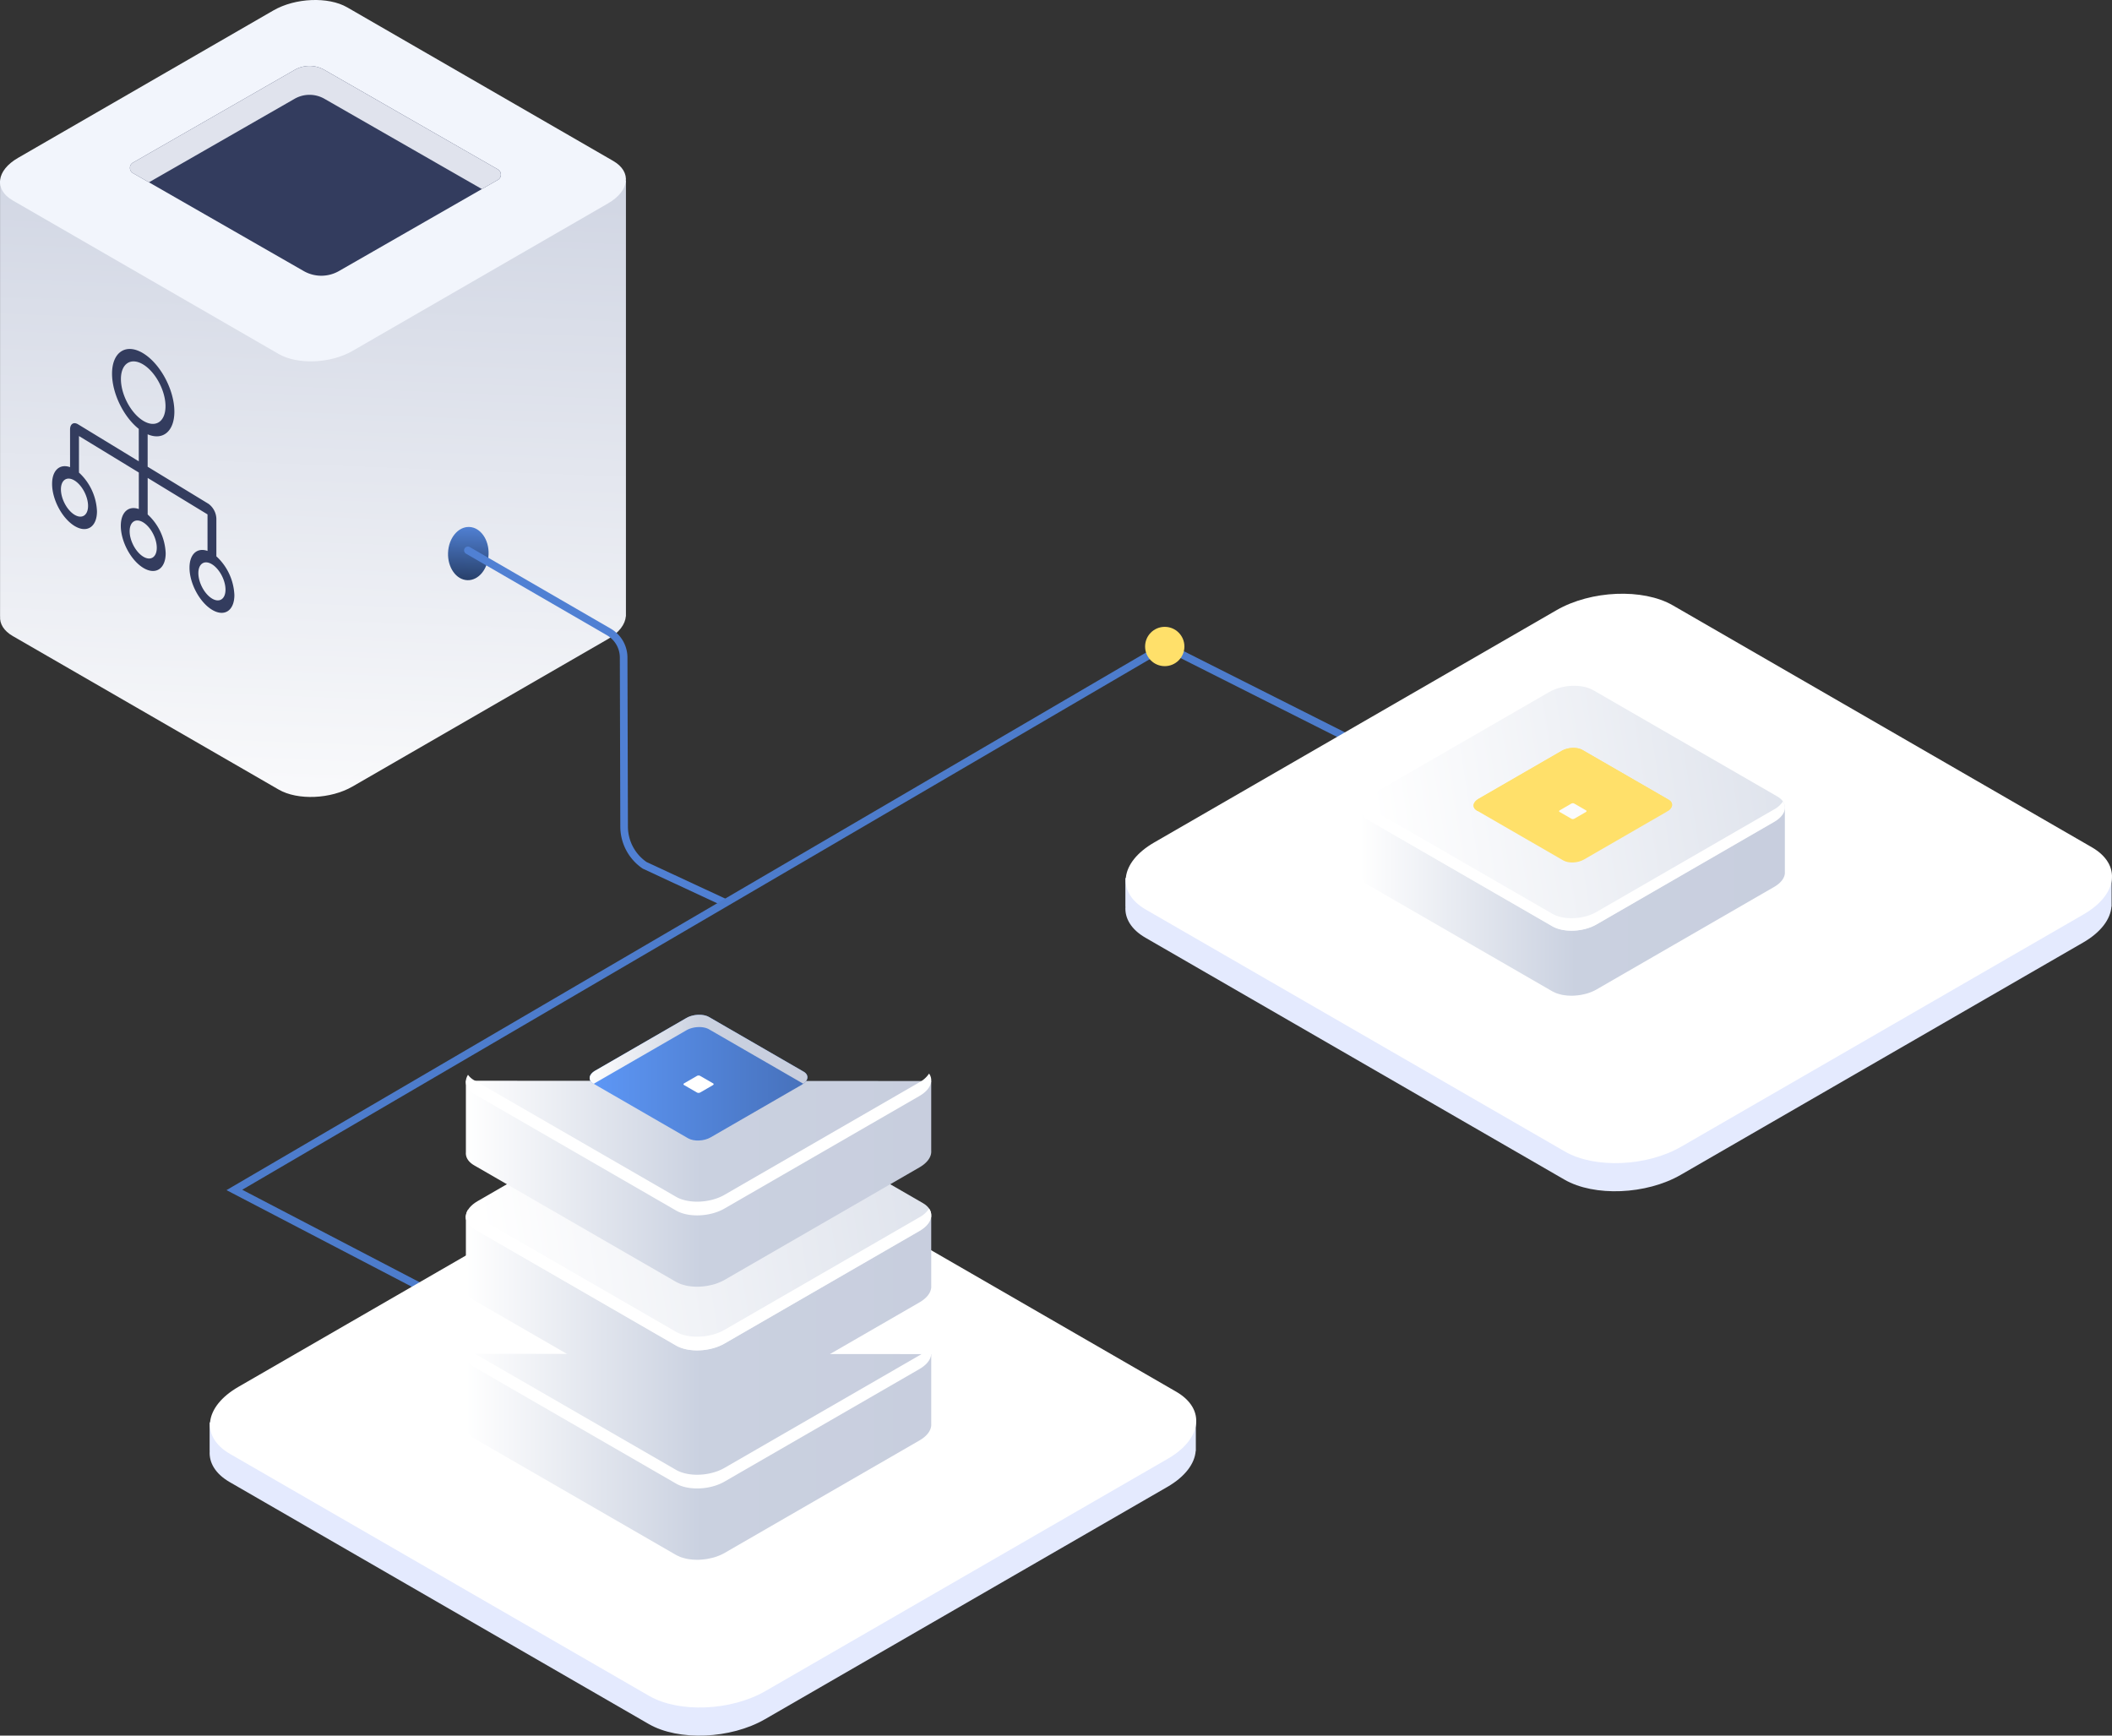 <svg xmlns="http://www.w3.org/2000/svg" xmlns:xlink="http://www.w3.org/1999/xlink" width="832.575" height="684.23" viewBox="0 0 832.575 684.23">
  <rect x="0" y="0" width="832.575" height="684.23" fill="#333333" stroke="none"/>
  <defs>
    <linearGradient id="linear-gradient" x1="0.567" y1="1.125" x2="0.607" y2="-0.058" gradientUnits="objectBoundingBox">
      <stop offset="0" stop-color="#fff"/>
      <stop offset="1" stop-color="#c8cede"/>
    </linearGradient>
    <linearGradient id="linear-gradient-2" x1="0.5" x2="0.5" y2="1" gradientUnits="objectBoundingBox">
      <stop offset="0" stop-color="#5080d3"/>
      <stop offset="1" stop-color="#28406a"/>
    </linearGradient>
    <linearGradient id="linear-gradient-3" x1="-1.27" y1="1.854" x2="-1.27" y2="1.851" gradientUnits="objectBoundingBox">
      <stop offset="0" stop-color="#eff2fe"/>
      <stop offset="1" stop-color="#fff"/>
    </linearGradient>
    <linearGradient id="linear-gradient-4" y1="0.5" x2="1" y2="0.5" gradientUnits="objectBoundingBox">
      <stop offset="0" stop-color="#fff"/>
      <stop offset="0.506" stop-color="#cad1e0"/>
      <stop offset="1" stop-color="#c8cede"/>
    </linearGradient>
    <linearGradient id="linear-gradient-5" x1="0.042" y1="0.542" x2="3.141" y2="0.257" xlink:href="#linear-gradient-4"/>
    <linearGradient id="linear-gradient-9" y1="0.5" x2="1" y2="0.5" gradientUnits="objectBoundingBox">
      <stop offset="0" stop-color="#5e98f7"/>
      <stop offset="1" stop-color="#4670ba"/>
    </linearGradient>
  </defs>
  <g id="Group_3660" data-name="Group 3660" transform="translate(-1060.363 -2053.3)">
    <g id="Group_3659" data-name="Group 3659" transform="translate(1060.363 2053.3)">
      <path id="Path_14028" data-name="Path 14028" d="M1120.347,368.1h-52l-57.882-33.417c-7.455-4.3-20.476-3.764-29.084,1.209L925.588,368.1H873.617V539.829h.017c-.214,2.911,1.413,5.722,4.992,7.789l104.846,60.534c7.456,4.3,20.477,3.764,29.085-1.209l100.667-58.122c4.469-2.579,6.851-5.848,7.083-9h.038Z" transform="translate(-873.595 -296.87)" fill="url(#linear-gradient)"/>
      <path id="Path_14030" data-name="Path 14030" d="M983.472,434.851,878.626,374.318c-7.455-4.3-6.518-11.824,2.089-16.791L981.383,299.4c8.608-4.968,21.628-5.507,29.084-1.208l104.846,60.533c7.456,4.3,6.52,11.82-2.089,16.791l-100.667,58.122C1003.949,438.614,990.928,439.153,983.472,434.851Z" transform="translate(-873.594 -295.293)" fill="#f2f5fc"/>
      <path id="Path_7272" data-name="Path 7272" d="M1072.269,367.331l-62.627,35.923a14,14,0,0,1-14.128,0l-67.28-38.578a2.423,2.423,0,0,1-.891-3.031,2.14,2.14,0,0,1,.891-1.022l63.717-36.543a11.843,11.843,0,0,1,11.949,0l68.374,39.2a2.427,2.427,0,0,1,.886,3.037,2.141,2.141,0,0,1-.886,1.016Z" transform="translate(-875.908 -296.468)" fill="#333c5e"/>
      <path id="Path_7273" data-name="Path 7273" d="M1072.269,367.331l-6.39,3.672L1003.9,335.468a11.837,11.837,0,0,0-11.948,0l-57.323,32.875-6.4-3.663a2.424,2.424,0,0,1-.891-3.031,2.136,2.136,0,0,1,.891-1.022l63.719-36.545a11.842,11.842,0,0,1,11.948,0l68.375,39.2a2.429,2.429,0,0,1,.873,3.043,2.131,2.131,0,0,1-.877,1Z" transform="translate(-875.908 -296.468)" fill="#e0e3ed"/>
      <ellipse id="Ellipse_1648" data-name="Ellipse 1648" cx="8" cy="10.5" rx="8" ry="10.5" transform="matrix(0.999, 0.035, -0.035, 0.999, 176.99, 207.462)" fill="url(#linear-gradient-2)"/>
    </g>
    <g id="Group_3654" data-name="Group 3654" transform="translate(1638.497 1401.076)">
      <path id="Path_16930" data-name="Path 16930" d="M-292.5,1008.006-324,993.361a18.519,18.519,0,0,1-8.1-15.31l-.186-66.577a11.69,11.69,0,0,0-5.833-10.117l-55.564-32.167" fill="none" stroke="#5080d3" stroke-linecap="round" stroke-width="3"/>
      <path id="Path_16931" data-name="Path 16931" d="M-404.816,1163.521l-80.927-42.191,366.822-214.464L-43.5,944.855" fill="none" stroke="#4d7ccc" stroke-width="3"/>
      <path id="Path_16928" data-name="Path 16928" d="M200.136,989.092H118.2L27,936.435c-11.746-6.781-32.263-5.931-45.827,1.9l-87.915,50.758h-81.892v11.259h.026c-.334,4.59,2.225,9.019,7.87,12.278l165.207,95.383c11.746,6.781,32.263,5.931,45.828-1.9l158.62-91.579c7.046-4.069,10.8-9.218,11.16-14.184h.06Z" transform="translate(54.141 9.26)" fill="#e4eafe"/>
      <path id="Path_16929" data-name="Path 16929" d="M-15.319,1077.154l-165.207-95.383c-11.746-6.781-10.273-18.628,3.29-26.457l158.62-91.583c13.564-7.831,34.082-8.682,45.828-1.9l165.207,95.383c11.746,6.782,10.273,18.628-3.291,26.457l-158.62,91.579C16.945,1083.085-3.572,1083.935-15.319,1077.154Z" transform="translate(54.093 29.035)" fill="url(#linear-gradient-3)"/>
      <circle id="Ellipse_1647" data-name="Ellipse 1647" cx="7.747" cy="7.747" r="7.747" transform="translate(-126.722 899.342)" fill="#ffe06a"/>
      <g id="Group_3655" data-name="Group 3655" transform="translate(-1488.002 -92.485)">
        <path id="Path_16889" data-name="Path 16889" d="M1557.353,1056.384l-19.4-11.2a15.745,15.745,0,0,0-8.06-1.712v-.01c-.035,0-.071.007-.107.009-.62.017-1.24.078-1.862.151-.187.021-.373.027-.56.054-.618.087-1.226.219-1.832.358-.189.044-.382.071-.57.119-.592.154-1.162.353-1.729.56-.184.067-.379.114-.56.185a16.49,16.49,0,0,0-2.092,1.006l-18.1,10.451-56.178-.032v25.744c-.127,1.739.843,3.418,2.983,4.653l72.545,41.883a10.524,10.524,0,0,0,1.118.515v.034c.1.041.207.068.306.108.121.047.225.109.35.154.152.055.321.087.476.137.32.1.648.192.984.272.179.044.346.1.53.141.119.025.241.041.362.063.418.076.85.127,1.284.173.17.019.332.05.505.063.263.021.53.022.8.034.414.016.827.034,1.247.026.035,0,.068,0,.1,0v-.009h.022c.311-.007.621-.03.934-.052.4-.027.8-.065,1.2-.116.318-.039.632-.08.949-.133.428-.073.849-.167,1.271-.265.272-.063.546-.113.815-.187.6-.164,1.18-.355,1.748-.571v-.011a16.519,16.519,0,0,0,2.367-1.1l70.048-40.443c2.967-1.712,4.4-3.929,4.23-5.994v-25.032Z" transform="translate(0.002 6.924)" fill="url(#linear-gradient-4)"/>
        <path id="Path_16890" data-name="Path 16890" d="M1521.833,1109.878l-72.545-41.883c-4.452-2.571-3.895-7.061,1.248-10.029l70.047-40.442c5.142-2.969,12.919-3.291,17.372-.72l72.545,41.883c4.452,2.571,3.895,7.061-1.248,10.029l-70.048,40.442C1534.063,1112.127,1526.286,1112.449,1521.833,1109.878Z" fill="url(#linear-gradient-5)"/>
        <path id="Path_16891" data-name="Path 16891" d="M1609.252,1054.852l-70.048,40.442c-5.141,2.968-12.917,3.291-17.37.72l-72.545-41.885a6.687,6.687,0,0,1-2.222-1.97c-1.53,2.462-.836,5.132,2.222,6.9l72.545,41.883c4.453,2.571,12.23,2.249,17.37-.72l70.048-40.442c4-2.306,5.209-5.529,3.469-8.058A9.715,9.715,0,0,1,1609.252,1054.852Z" transform="translate(0 8.938)" fill="#fff"/>
        <g id="Group_3633" data-name="Group 3633" transform="translate(1490.769 1039.544)">
          <path id="Path_16892" data-name="Path 16892" d="M1517.4,1079.112l-33.948-19.6c-2.083-1.2-1.822-3.3.583-4.693l32.78-18.926c2.406-1.389,6.045-1.54,8.129-.337l33.948,19.6c2.083,1.2,1.822,3.3-.585,4.693l-32.778,18.926C1523.125,1080.165,1519.485,1080.315,1517.4,1079.112Z" transform="translate(-1482.047 -1034.745)" fill="#ffe06a"/>
          <path id="Path_16893" data-name="Path 16893" d="M1514.042,1058.425l-4.7-2.713c-.289-.166-.253-.457.081-.649l4.535-2.617a1.247,1.247,0,0,1,1.125-.047l4.7,2.712c.289.167.251.458-.081.649l-4.535,2.618A1.251,1.251,0,0,1,1514.042,1058.425Z" transform="translate(-1475.438 -1030.468)" fill="#fbfbfc"/>
          <path id="Path_16894" data-name="Path 16894" d="M1483.454,1059.513l.1.055a5.715,5.715,0,0,1,.488-.335l32.78-18.925c2.406-1.389,6.045-1.54,8.129-.337l33.85,19.545c1.92-1.376,2.021-3.247.1-4.358l-33.948-19.6c-2.084-1.2-5.723-1.052-8.129.337l-32.78,18.926C1481.632,1056.208,1481.37,1058.31,1483.454,1059.513Z" transform="translate(-1482.047 -1034.745)" fill="#ffe06a"/>
        </g>
      </g>
    </g>
    <path id="Path_16928-2" data-name="Path 16928" d="M200.136,989.092H118.2L27,936.435c-11.746-6.781-32.263-5.931-45.827,1.9l-87.915,50.758h-81.892v11.259h.026c-.334,4.59,2.225,9.019,7.87,12.278l165.207,95.383c11.746,6.781,32.263,5.931,45.828-1.9l158.62-91.579c7.046-4.069,10.8-9.218,11.16-14.184h.06Z" transform="translate(1331.637 1624.94)" fill="#e4eafe"/>
    <path id="Path_16929-2" data-name="Path 16929" d="M-15.319,1077.154l-165.207-95.383c-11.746-6.781-10.273-18.628,3.29-26.457l158.62-91.583c13.564-7.831,34.082-8.682,45.828-1.9l165.207,95.383c11.746,6.782,10.273,18.628-3.291,26.457l-158.62,91.579C16.945,1083.085-3.572,1083.935-15.319,1077.154Z" transform="translate(1331.589 1644.716)" fill="url(#linear-gradient-3)"/>
    <g id="Group_3656" data-name="Group 3656" transform="translate(1244 2534.151)">
      <path id="Path_16889-2" data-name="Path 16889" d="M1568.154,1057.641l-21.287-12.29a17.277,17.277,0,0,0-8.844-1.878v-.011c-.038,0-.078.008-.117.01-.68.019-1.361.086-2.043.165-.2.023-.409.03-.614.059-.678.1-1.346.24-2.01.393-.208.048-.419.078-.625.131-.65.169-1.275.388-1.9.614-.2.074-.416.125-.614.2a18.087,18.087,0,0,0-2.3,1.1l-19.86,11.467-61.641-.035v28.248c-.139,1.908.925,3.75,3.273,5.106l79.6,45.957a11.555,11.555,0,0,0,1.227.565v.037c.106.045.227.075.336.119.132.052.247.12.384.169.167.06.352.1.523.15.351.113.711.21,1.08.3.2.048.379.113.581.154.131.027.265.045.4.07.458.083.932.139,1.408.19.187.021.365.055.554.07.288.023.582.025.874.037.455.018.908.037,1.369.029.038,0,.075,0,.113,0v-.01h.025c.341-.008.681-.033,1.025-.057.441-.03.879-.071,1.32-.127.349-.042.693-.087,1.041-.146.469-.08.932-.183,1.395-.291.3-.07.6-.124.894-.2.654-.18,1.3-.389,1.918-.626v-.012a18.1,18.1,0,0,0,2.6-1.2l76.861-44.376c3.255-1.878,4.825-4.311,4.642-6.577v-27.466Z" transform="translate(-1446.279 -1004.708)" fill="url(#linear-gradient-4)"/>
      <path id="Path_16890-2" data-name="Path 16890" d="M1529.18,1119.1l-79.6-45.957c-4.885-2.821-4.273-7.748,1.369-11l76.859-44.375c5.642-3.258,14.175-3.611,19.061-.79l79.6,45.957c4.885,2.821,4.273,7.748-1.369,11l-76.861,44.375C1542.6,1121.566,1534.066,1121.92,1529.18,1119.1Z" transform="translate(-1446.283 -1015.067)" fill="url(#linear-gradient-5)"/>
      <path id="Path_16891-2" data-name="Path 16891" d="M1625.1,1055.157l-76.861,44.375c-5.641,3.256-14.174,3.611-19.06.79l-79.6-45.958a7.337,7.337,0,0,1-2.438-2.162c-1.679,2.7-.917,5.631,2.438,7.568l79.6,45.957c4.886,2.821,13.419,2.468,19.06-.79l76.861-44.375c4.384-2.53,5.716-6.067,3.806-8.841A10.661,10.661,0,0,1,1625.1,1055.157Z" transform="translate(-1446.282 -1001.695)" fill="#fff"/>
      <g id="Group_3633-2" data-name="Group 3633" transform="translate(48.813 26.857)">
        <path id="Path_16892-2" data-name="Path 16892" d="M1520.84,1083.427l-37.249-21.506c-2.286-1.32-2-3.626.64-5.149l35.968-20.766c2.639-1.524,6.633-1.689,8.919-.37l37.249,21.506c2.286,1.32,2,3.626-.642,5.149l-35.966,20.766C1527.119,1084.582,1523.126,1084.747,1520.84,1083.427Z" transform="translate(-1482.047 -1034.745)" fill="url(#linear-gradient-9)"/>
        <path id="Path_16893-2" data-name="Path 16893" d="M1514.518,1059.021l-5.154-2.977c-.317-.182-.277-.5.089-.713l4.976-2.872a1.368,1.368,0,0,1,1.234-.052l5.154,2.975c.317.183.276.5-.089.712l-4.976,2.873A1.372,1.372,0,0,1,1514.518,1059.021Z" transform="translate(-1472.159 -1028.346)" fill="#fff"/>
        <path id="Path_16894-2" data-name="Path 16894" d="M1483.591,1061.921l.1.06a6.182,6.182,0,0,1,.535-.367l35.968-20.766c2.639-1.524,6.633-1.69,8.919-.37l37.143,21.446c2.107-1.51,2.218-3.562.106-4.782l-37.249-21.506c-2.286-1.32-6.28-1.155-8.919.37l-35.968,20.766C1481.591,1058.3,1481.3,1060.6,1483.591,1061.921Z" transform="translate(-1482.047 -1034.745)" fill="url(#linear-gradient-4)"/>
      </g>
    </g>
    <g id="Group_3657" data-name="Group 3657" transform="translate(1244 2479.726)">
      <path id="Path_16889-3" data-name="Path 16889" d="M1568.154,1057.641l-21.287-12.29a17.277,17.277,0,0,0-8.844-1.878v-.011c-.038,0-.078.008-.117.01-.68.019-1.361.086-2.043.165-.2.023-.409.03-.614.059-.678.1-1.346.24-2.01.393-.208.048-.419.078-.625.131-.65.169-1.275.388-1.9.614-.2.074-.416.125-.614.2a18.087,18.087,0,0,0-2.3,1.1l-19.86,11.467-61.641-.035v28.248c-.139,1.908.925,3.75,3.273,5.106l79.6,45.957a11.555,11.555,0,0,0,1.227.565v.037c.106.045.227.075.336.119.132.052.247.12.384.169.167.06.352.1.523.15.351.113.711.21,1.08.3.2.048.379.113.581.154.131.027.265.045.4.07.458.083.932.139,1.408.19.187.021.365.055.554.07.288.023.582.025.874.037.455.018.908.037,1.369.029.038,0,.075,0,.113,0v-.01h.025c.341-.008.681-.033,1.025-.057.441-.03.879-.071,1.32-.127.349-.042.693-.087,1.041-.146.469-.08.932-.183,1.395-.291.3-.07.6-.124.894-.2.654-.18,1.3-.389,1.918-.626v-.012a18.1,18.1,0,0,0,2.6-1.2l76.861-44.376c3.255-1.878,4.825-4.311,4.642-6.577v-27.466Z" transform="translate(-1446.279 -1004.708)" fill="url(#linear-gradient-4)"/>
      <path id="Path_16890-3" data-name="Path 16890" d="M1529.18,1119.1l-79.6-45.957c-4.885-2.821-4.273-7.748,1.369-11l76.859-44.375c5.642-3.258,14.175-3.611,19.061-.79l79.6,45.957c4.885,2.821,4.273,7.748-1.369,11l-76.861,44.375C1542.6,1121.566,1534.066,1121.92,1529.18,1119.1Z" transform="translate(-1446.283 -1015.067)" fill="url(#linear-gradient-5)"/>
      <path id="Path_16891-3" data-name="Path 16891" d="M1625.1,1055.157l-76.861,44.375c-5.641,3.256-14.174,3.611-19.06.79l-79.6-45.958a7.337,7.337,0,0,1-2.438-2.162c-1.679,2.7-.917,5.631,2.438,7.568l79.6,45.957c4.886,2.821,13.419,2.468,19.06-.79l76.861-44.375c4.384-2.53,5.716-6.067,3.806-8.841A10.661,10.661,0,0,1,1625.1,1055.157Z" transform="translate(-1446.282 -1001.695)" fill="#fff"/>
      <g id="Group_3633-3" data-name="Group 3633" transform="translate(48.813 26.857)">
        <path id="Path_16892-3" data-name="Path 16892" d="M1520.84,1083.427l-37.249-21.506c-2.286-1.32-2-3.626.64-5.149l35.968-20.766c2.639-1.524,6.633-1.689,8.919-.37l37.249,21.506c2.286,1.32,2,3.626-.642,5.149l-35.966,20.766C1527.119,1084.582,1523.126,1084.747,1520.84,1083.427Z" transform="translate(-1482.047 -1034.745)" fill="url(#linear-gradient-9)"/>
        <path id="Path_16893-3" data-name="Path 16893" d="M1514.518,1059.021l-5.154-2.977c-.317-.182-.277-.5.089-.713l4.976-2.872a1.368,1.368,0,0,1,1.234-.052l5.154,2.975c.317.183.276.5-.089.712l-4.976,2.873A1.372,1.372,0,0,1,1514.518,1059.021Z" transform="translate(-1472.159 -1028.346)" fill="#fff"/>
        <path id="Path_16894-3" data-name="Path 16894" d="M1483.591,1061.921l.1.06a6.182,6.182,0,0,1,.535-.367l35.968-20.766c2.639-1.524,6.633-1.69,8.919-.37l37.143,21.446c2.107-1.51,2.218-3.562.106-4.782l-37.249-21.506c-2.286-1.32-6.28-1.155-8.919.37l-35.968,20.766C1481.591,1058.3,1481.3,1060.6,1483.591,1061.921Z" transform="translate(-1482.047 -1034.745)" fill="url(#linear-gradient-4)"/>
      </g>
    </g>
    <g id="Group_3658" data-name="Group 3658" transform="translate(1244 2426.498)">
      <path id="Path_16889-4" data-name="Path 16889" d="M1568.154,1057.641l-21.287-12.29a17.277,17.277,0,0,0-8.844-1.878v-.011c-.038,0-.078.008-.117.01-.68.019-1.361.086-2.043.165-.2.023-.409.03-.614.059-.678.1-1.346.24-2.01.393-.208.048-.419.078-.625.131-.65.169-1.275.388-1.9.614-.2.074-.416.125-.614.2a18.087,18.087,0,0,0-2.3,1.1l-19.86,11.467-61.641-.035v28.248c-.139,1.908.925,3.75,3.273,5.106l79.6,45.957a11.555,11.555,0,0,0,1.227.565v.037c.106.045.227.075.336.119.132.052.247.12.384.169.167.06.352.1.523.15.351.113.711.21,1.08.3.2.048.379.113.581.154.131.027.265.045.4.07.458.083.932.139,1.408.19.187.021.365.055.554.07.288.023.582.025.874.037.455.018.908.037,1.369.029.038,0,.075,0,.113,0v-.01h.025c.341-.008.681-.033,1.025-.057.441-.03.879-.071,1.32-.127.349-.042.693-.087,1.041-.146.469-.08.932-.183,1.395-.291.3-.07.6-.124.894-.2.654-.18,1.3-.389,1.918-.626v-.012a18.1,18.1,0,0,0,2.6-1.2l76.861-44.376c3.255-1.878,4.825-4.311,4.642-6.577v-27.466Z" transform="translate(-1446.279 -1004.708)" fill="url(#linear-gradient-4)"/>
      <path id="Path_16890-4" data-name="Path 16890" d="M1529.18,1119.1l-79.6-45.957c-4.885-2.821-4.273-7.748,1.369-11l76.859-44.375c5.642-3.258,14.175-3.611,19.061-.79l79.6,45.957c4.885,2.821,4.273,7.748-1.369,11l-76.861,44.375C1542.6,1121.566,1534.066,1121.92,1529.18,1119.1Z" transform="translate(-1446.283 -1015.067)" fill="url(#linear-gradient-5)"/>
      <path id="Path_16891-4" data-name="Path 16891" d="M1625.1,1055.157l-76.861,44.375c-5.641,3.256-14.174,3.611-19.06.79l-79.6-45.958a7.337,7.337,0,0,1-2.438-2.162c-1.679,2.7-.917,5.631,2.438,7.568l79.6,45.957c4.886,2.821,13.419,2.468,19.06-.79l76.861-44.375c4.384-2.53,5.716-6.067,3.806-8.841A10.661,10.661,0,0,1,1625.1,1055.157Z" transform="translate(-1446.282 -1001.695)" fill="#fff"/>
      <g id="Group_3633-4" data-name="Group 3633" transform="translate(48.813 26.857)">
        <path id="Path_16892-4" data-name="Path 16892" d="M1520.84,1083.427l-37.249-21.506c-2.286-1.32-2-3.626.64-5.149l35.968-20.766c2.639-1.524,6.633-1.689,8.919-.37l37.249,21.506c2.286,1.32,2,3.626-.642,5.149l-35.966,20.766C1527.119,1084.582,1523.126,1084.747,1520.84,1083.427Z" transform="translate(-1482.047 -1034.745)" fill="url(#linear-gradient-9)"/>
        <path id="Path_16893-4" data-name="Path 16893" d="M1514.518,1059.021l-5.154-2.977c-.317-.182-.277-.5.089-.713l4.976-2.872a1.368,1.368,0,0,1,1.234-.052l5.154,2.975c.317.183.276.5-.089.712l-4.976,2.873A1.372,1.372,0,0,1,1514.518,1059.021Z" transform="translate(-1472.159 -1028.346)" fill="#fff"/>
        <path id="Path_16894-4" data-name="Path 16894" d="M1483.591,1061.921l.1.06a6.182,6.182,0,0,1,.535-.367l35.968-20.766c2.639-1.524,6.633-1.69,8.919-.37l37.143,21.446c2.107-1.51,2.218-3.562.106-4.782l-37.249-21.506c-2.286-1.32-6.28-1.155-8.919.37l-35.968,20.766C1481.591,1058.3,1481.3,1060.6,1483.591,1061.921Z" transform="translate(-1482.047 -1034.745)" fill="url(#linear-gradient-4)"/>
      </g>
    </g>
    <path id="Path_16924" data-name="Path 16924" d="M-568.171,625.188V610.349c0-2.191,1.412-3.113,3.148-2.056l23.942,14.59V610.1c-5.949-4.7-10.536-13.969-10.536-21.771,0-8.552,5.511-12.151,12.285-8.023s12.285,14.444,12.285,23c0,7.8-4.588,11.479-10.536,8.929v12.786l23.942,14.59a7.586,7.586,0,0,1,3.148,5.892v14.839a21.98,21.98,0,0,1,7.1,15.271c0,6.158-3.968,8.749-8.845,5.776s-8.845-10.4-8.845-16.556c0-5.4,3.054-8.058,7.1-6.622v-14.4l-23.592-14.376v14.4a21.981,21.981,0,0,1,7.1,15.271c0,6.157-3.967,8.749-8.845,5.776s-8.845-10.4-8.845-16.556c0-5.4,3.054-8.058,7.1-6.623V627.3l-23.593-14.377v14.4a21.979,21.979,0,0,1,7.1,15.271c0,6.157-3.968,8.749-8.845,5.776s-8.845-10.4-8.845-16.556C-575.267,626.409-572.213,623.752-568.171,625.188Zm37.627-24.02c0-6.118-3.942-13.5-8.788-16.45s-8.788-.378-8.788,5.739,3.943,13.5,8.788,16.449S-530.544,607.286-530.544,601.169Zm12.954,65.789c0,3.722,2.4,8.213,5.348,10.01s5.348.23,5.348-3.492-2.4-8.213-5.348-10.01S-517.59,663.235-517.59,666.957Zm-27.09-16.508c0,3.722,2.4,8.213,5.348,10.01s5.347.23,5.347-3.492-2.4-8.213-5.347-10.011S-544.679,646.727-544.679,650.45Zm-21.742-6.5c2.949,1.8,5.348.23,5.348-3.492s-2.4-8.213-5.348-10.011-5.348-.23-5.348,3.493S-569.371,642.154-566.422,643.951Z" transform="translate(1656.151 1612.276)" fill="#333c5e"/>
  </g>
</svg>
